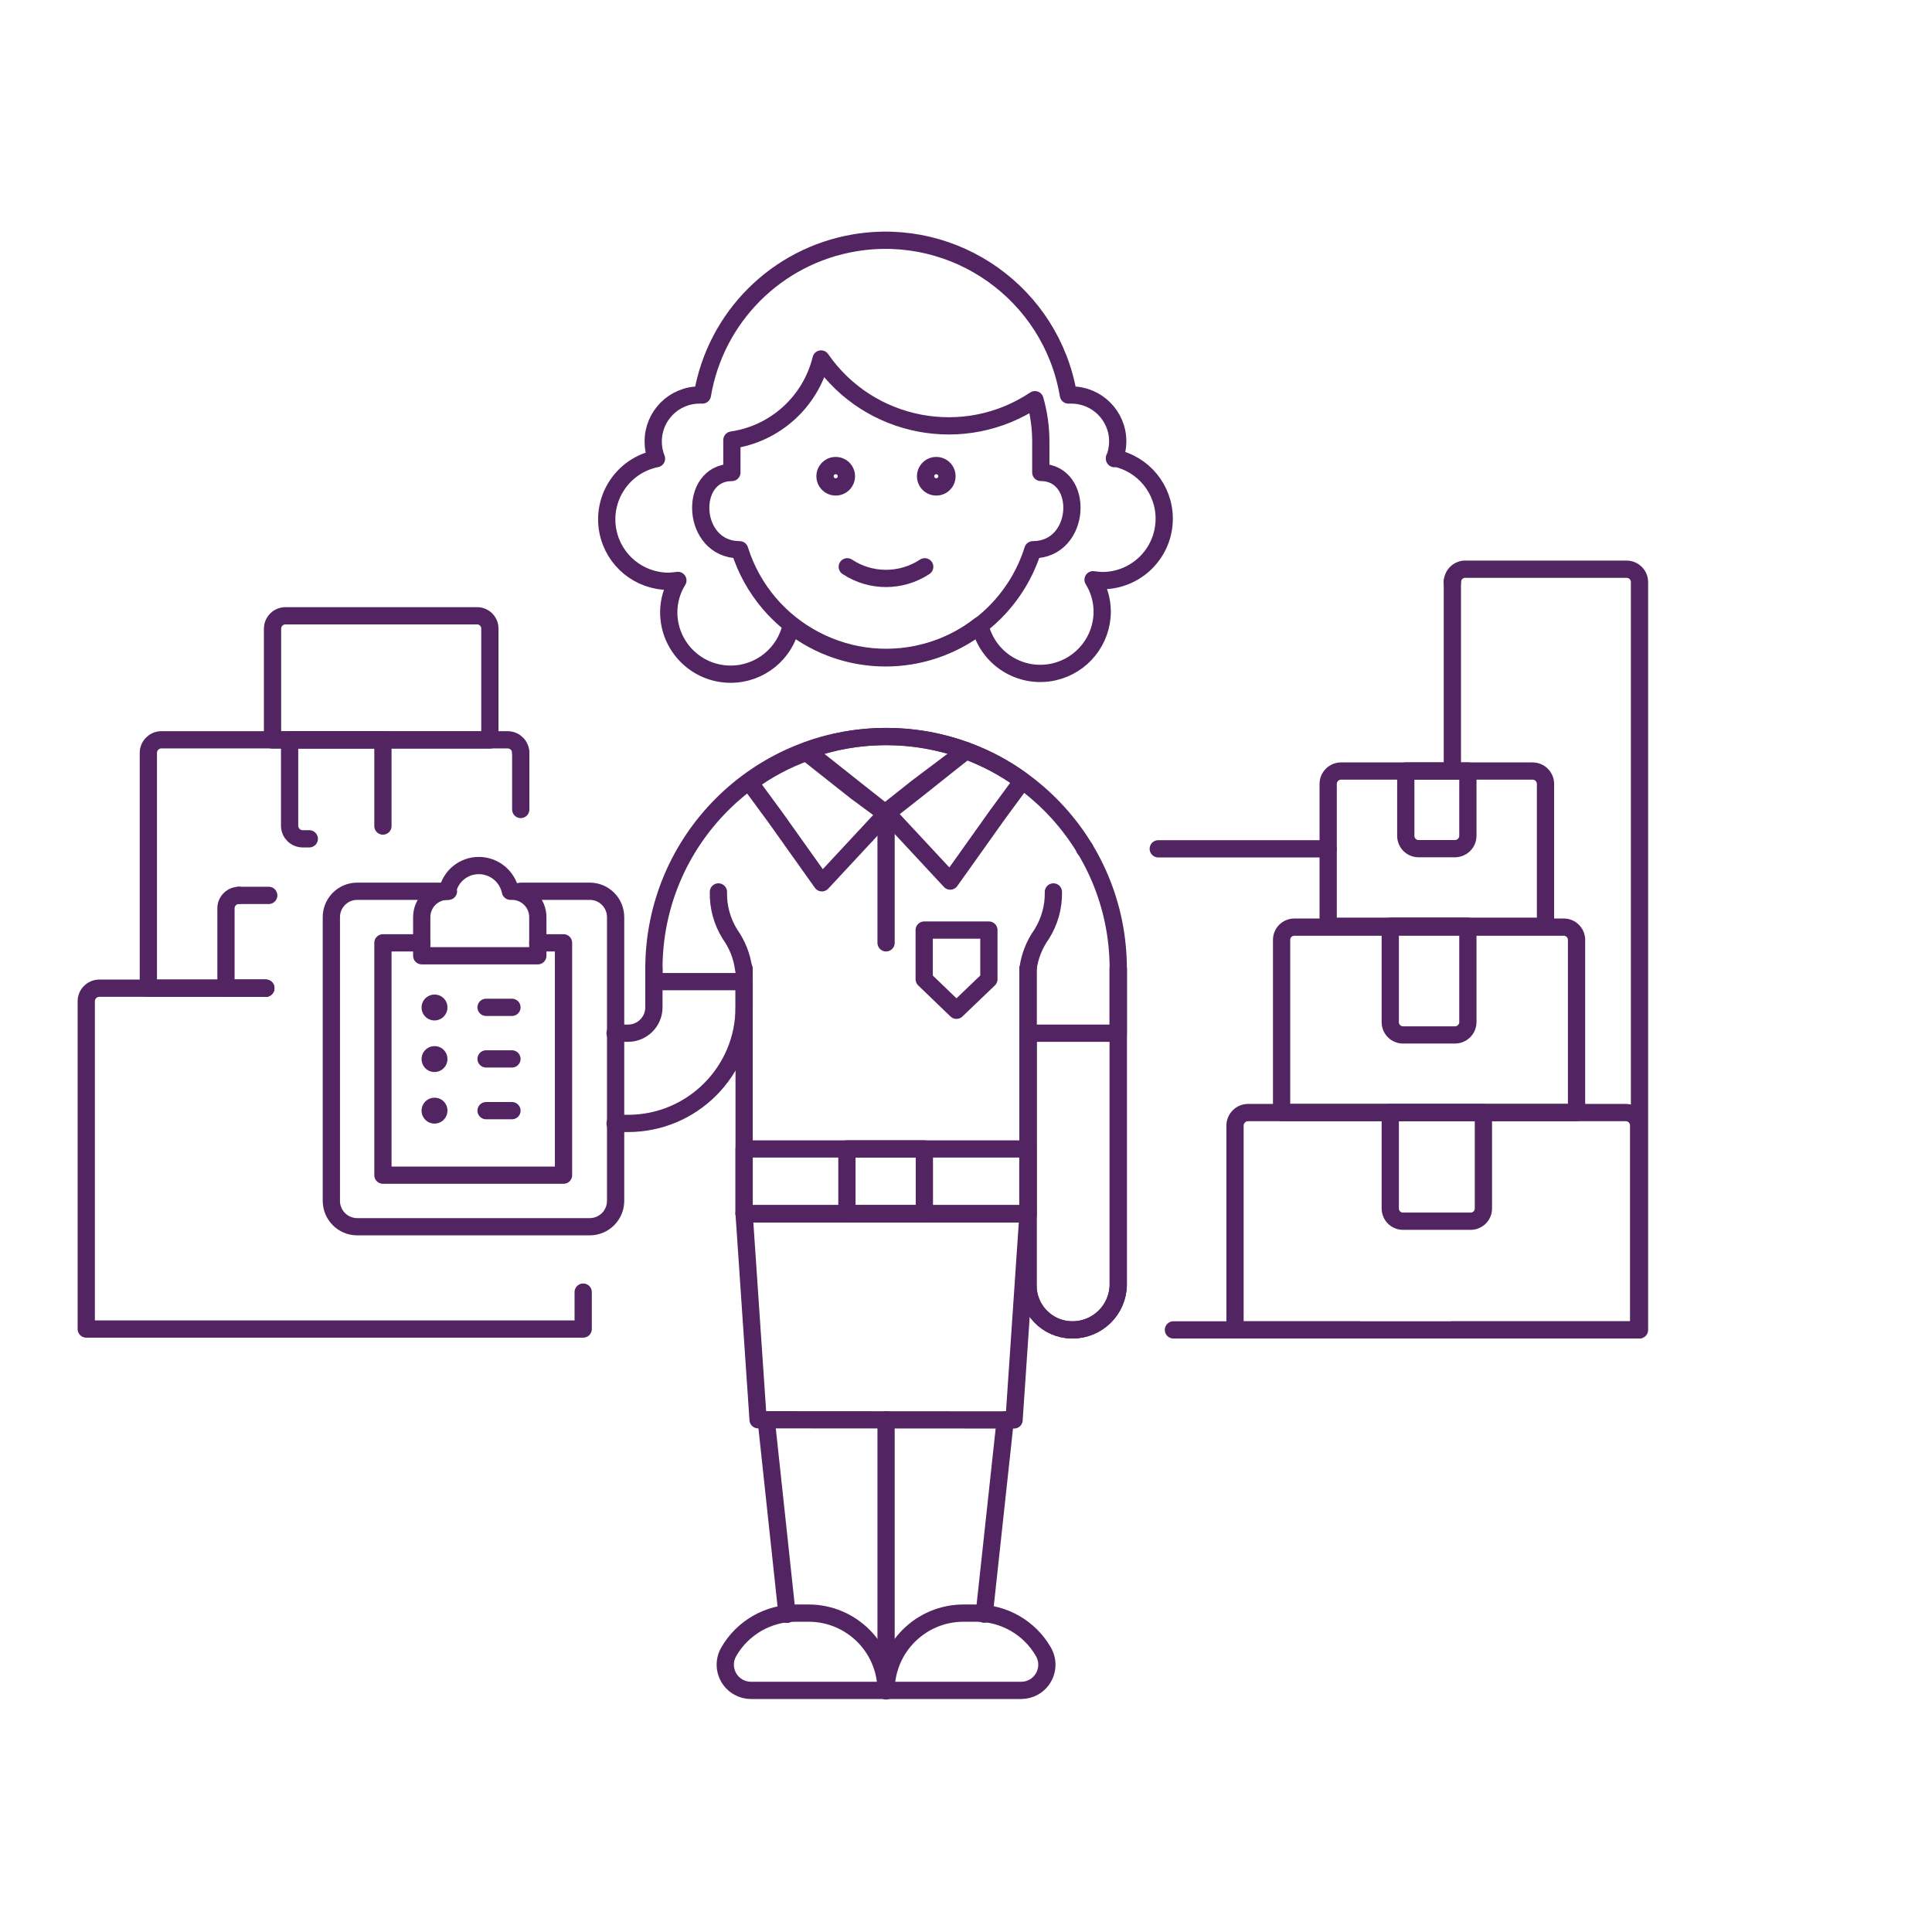 <?xml version="1.0" encoding="UTF-8"?>
<svg width="500" height="500" version="1.1" viewBox="0 0 500 500" xmlns="http://www.w3.org/2000/svg" xmlns:xlink="http://www.w3.org/1999/xlink">
    <!--Generated by IJSVG (https://github.com/iconjar/IJSVG)-->
    <defs>
        <path d="M59.6,56.16v18.32l2.30761e-08,-1.18394e-06c-0.028,1.419 1.1,2.592 2.519,2.62c0.024,0 0.047,0.001 0.071,0l1.078e-07,-3.99893e-10c1.448,-0.005 2.624,-1.172 2.64,-2.62v-18.32" id="a"></path>
    </defs>
    <g transform="scale(4.464)">
        <path fill="none" stroke="#522462" stroke-linecap="round" stroke-linejoin="round" stroke-width="1" d="M64.61,26.59l1.33461e-07,-3.42864e-07c0.124,-0.319 0.189,-0.658 0.19,-1l6.42189e-11,-1.85874e-05c0,-1.486 -1.204,-2.69 -2.69,-2.69c-0.003,0 -0.007,6.21887e-06 -0.01,1.86566e-05h-0.16l7.01566e-08,4.15754e-07c-0.989,-5.86 -6.541,-9.808 -12.4,-8.82c-4.518,0.762 -8.057,4.302 -8.82,8.82h-0.16l-1.17584e-07,3.55271e-15c-1.486,6.49397e-08 -2.69,1.204 -2.69,2.69c0,0 0,0 0,0l-7.64184e-08,7.07255e-06c-0.004,0.343 0.061,0.683 0.19,1l-2.78121e-07,5.57398e-08c-1.944,0.39 -3.204,2.281 -2.815,4.225c0.337,1.679 1.812,2.887 3.525,2.885l9.09727e-08,-3.45814e-09c0.177,-0.007 0.354,-0.023 0.53,-0.05l-1.565e-07,2.50998e-07c-0.344,0.552 -0.528,1.189 -0.53,1.84l-8.46352e-08,4.78894e-05c-0.003,1.983 1.601,3.593 3.584,3.596c1.695,0.003 3.161,-1.179 3.516,-2.836l-1.13746e-07,-8.92687e-08c3.211,2.52 7.729,2.52 10.94,1.78537e-07l-1.46467e-07,-6.41749e-07c0.441,1.933 2.366,3.142 4.299,2.701c1.633,-0.373 2.792,-1.826 2.791,-3.501l1.23233e-07,3.65624e-05c-0.002,-0.651 -0.186,-1.288 -0.53,-1.84l-1.05617e-07,-1.59762e-08c0.176,0.027 0.353,0.043 0.53,0.05l4.55838e-08,5.75895e-11c1.983,0.003 3.592,-1.603 3.595,-3.585c0.002,-1.712 -1.205,-3.188 -2.885,-3.525Z"></path>
        <path fill="none" stroke="#522462" stroke-linecap="round" stroke-linejoin="round" stroke-width="1" d="M60.34,27.39v-1.8l3.49254e-07,0.002c0,-0.819 -0.114,-1.633 -0.339,-2.42l-3.74949e-07,2.50551e-07c-4.085,2.729 -9.604,1.679 -12.4,-2.36l2.77676e-07,-1.13544e-06c-0.605,2.474 -2.65,4.333 -5.17,4.7c0,0 0,0.06 0,0.08v1.8c-2.56,0 -2.39,4.48 0.45,4.48v0l-3.1016e-07,-9.86766e-07c1.476,4.694 6.477,7.304 11.172,5.828c2.779,-0.873 4.955,-3.05 5.828,-5.828v0c2.849,-0.002 3.019,-4.482 0.459,-4.482Z"></path>
        <path fill="none" stroke="#522462" stroke-linecap="round" stroke-linejoin="round" stroke-width="1" d="M49.12,32.86l-3.00703e-07,-1.98855e-07c1.361,0.9 3.129,0.9 4.49,3.9771e-07"></path>
        <path fill="#522462" d="M48.45,27.49l-5.24537e-09,-3.55271e-15c0.066,-2.89694e-09 0.12,0.054 0.12,0.12c2.89694e-09,0.066 -0.054,0.12 -0.12,0.12c-0.066,2.89694e-09 -0.12,-0.054 -0.12,-0.12c0,0 0,-3.55271e-15 0,-3.55271e-15v1.81195e-08c-1.00071e-08,-0.066 0.054,-0.12 0.12,-0.12m0,-1h-4.89568e-08c-0.619,2.70381e-08 -1.12,0.501 -1.12,1.12c2.70381e-08,0.619 0.501,1.12 1.12,1.12c0.619,-2.70381e-08 1.12,-0.501 1.12,-1.12c0,0 0,0 0,0v0c0,-0.619 -0.501,-1.12 -1.12,-1.12Z"></path>
        <path fill="#522462" d="M54.28,27.49l-5.24537e-09,-3.55271e-15c0.066,-2.89694e-09 0.12,0.054 0.12,0.12c2.89694e-09,0.066 -0.054,0.12 -0.12,0.12c-0.066,2.89694e-09 -0.12,-0.054 -0.12,-0.12c0,0 0,-3.55271e-15 0,-3.55271e-15v1.81195e-08c-1.00071e-08,-0.066 0.054,-0.12 0.12,-0.12m0,-1h-4.89568e-08c-0.619,2.70381e-08 -1.12,0.501 -1.12,1.12c2.70381e-08,0.619 0.501,1.12 1.12,1.12c0.619,-2.70381e-08 1.12,-0.501 1.12,-1.12c0,0 0,0 0,0v0c0,-0.619 -0.501,-1.12 -1.12,-1.12Z"></path>
        <path fill="none" stroke="#522462" stroke-linecap="round" stroke-linejoin="round" stroke-width="1" d="M68.03,77.1h3.56h7.21"></path>
        <path fill="none" stroke="#522462" stroke-linecap="round" stroke-linejoin="round" stroke-width="1" d="M77,49.21h-9.85"></path>
        <path fill="none" stroke="#522462" stroke-linecap="round" stroke-linejoin="round" stroke-width="1" d="M62.9,49.21h-0.02"></path>
        <path fill="none" stroke="#522462" stroke-linecap="round" stroke-linejoin="round" stroke-width="1" d="M84.2,33.75l-2.34467e-08,-1.0572e-05c-0.001,-0.414 0.334,-0.751 0.748,-0.752c0.017,-3.81083e-05 0.034,0.001 0.052,0.002h9.3h-3.27835e-08c0.414,-1.81059e-08 0.75,0.336 0.75,0.75v43.35h-10.85"></path>
        <path fill="none" stroke="#522462" stroke-linecap="round" stroke-linejoin="round" stroke-width="1" d="M15.41,57.29h-9.67l4.16129e-08,-1.09545e-09c-0.412,0.011 -0.74,0.348 -0.74,0.76v19h28.81v-2.14"></path>
        <path fill="none" stroke="#522462" stroke-linecap="round" stroke-linejoin="round" stroke-width="1" d="M95,77.1h-23.4v-11.85l-2.54462e-08,1.94658e-06c0.005,-0.412 0.338,-0.745 0.75,-0.75h21.9h-3.27835e-08c0.414,-1.81059e-08 0.75,0.336 0.75,0.75Z"></path>
        <path fill="none" stroke="#522462" stroke-linecap="round" stroke-linejoin="round" stroke-width="1" d="M85.25,70.8h-3.9l3.14206e-09,-4.27463e-11c-0.409,0.006 -0.744,-0.321 -0.75,-0.73c-9.13328e-05,-0.007 -9.13328e-05,-0.013 -8.55067e-11,-0.02v-5.55h5.4v5.55l7.26772e-10,5.34103e-08c0.006,0.409 -0.321,0.744 -0.73,0.75c-0.007,9.13323e-05 -0.013,9.13318e-05 -0.02,-1.45354e-09Z"></path>
        <path fill="none" stroke="#522462" stroke-linecap="round" stroke-linejoin="round" stroke-width="1" d="M91.4,64.5h-17.1v-10l-3.97364e-10,-2.92014e-08c-0.006,-0.409 0.321,-0.744 0.73,-0.75c0.007,-9.13325e-05 0.013,-9.13322e-05 0.02,7.94707e-10h15.6l2.03778e-08,-2.77289e-10c0.409,-0.006 0.744,0.321 0.75,0.73c9.13326e-05,0.007 9.13324e-05,0.013 -5.54579e-10,0.02Z"></path>
        <path fill="none" stroke="#522462" stroke-linecap="round" stroke-linejoin="round" stroke-width="1" d="M84.35,60h-3l3.14206e-09,-4.27534e-11c-0.409,0.006 -0.744,-0.321 -0.75,-0.73c-9.13328e-05,-0.007 -9.13328e-05,-0.013 -8.55067e-11,-0.02v-5.55h4.5v5.55h1.42109e-14c0,0.414 -0.336,0.75 -0.75,0.75Z"></path>
        <path fill="none" stroke="#522462" stroke-linecap="round" stroke-linejoin="round" stroke-width="1" d="M15.41,57.29h-6.81v-13.64l-2.4647e-10,-7.12642e-07c-0,-0.412 0.328,-0.749 0.74,-0.76h20.11l-1.74635e-08,-4.59721e-10c0.412,0.011 0.74,0.348 0.74,0.76"></path>
        <path fill="none" stroke="#522462" stroke-linecap="round" stroke-linejoin="round" stroke-width="1" d="M22.2,47.89v-5h-5.41v5l-1.08706e-08,-4.12943e-07c0.011,0.412 0.348,0.74 0.76,0.74h0.38"></path>
        <path fill="none" stroke="#522462" stroke-linecap="round" stroke-linejoin="round" stroke-width="1" d="M28.4,42.9h-12.6v-6.45l8.88178e-15,1.13247e-07c-6.25445e-08,-0.414 0.336,-0.75 0.75,-0.75h11.1l2.03778e-08,-2.77289e-10c0.409,-0.006 0.744,0.321 0.75,0.73c9.13326e-05,0.007 9.13324e-05,0.013 -5.54575e-10,0.02Z"></path>
        <path fill="none" stroke="#522462" stroke-linecap="round" stroke-linejoin="round" stroke-width="1" d="M89.6,53.7h-12.6v-8.25l1.42109e-14,1.13247e-07c-6.25445e-08,-0.414 0.336,-0.75 0.75,-0.75h11.1h-3.27835e-08c0.414,-1.81059e-08 0.75,0.336 0.75,0.75Z"></path>
        <path fill="none" stroke="#522462" stroke-linecap="round" stroke-linejoin="round" stroke-width="1" d="M84.35,49.2h-2.1l3.14206e-09,-4.27534e-11c-0.409,0.006 -0.744,-0.321 -0.75,-0.73c-9.13328e-05,-0.007 -9.13328e-05,-0.013 -8.55067e-11,-0.02v-3.75h3.6v3.75h1.42109e-14c0,0.414 -0.336,0.75 -0.75,0.75Z"></path>
        <path fill="none" stroke="#522462" stroke-linecap="round" stroke-linejoin="round" stroke-width="1" d="M15.41,57.29h-2.31v-4.64l-1.68327e-08,1.26242e-06c0.005,-0.41 0.34,-0.74 0.75,-0.74"></path>
        <path fill="none" stroke="#522462" stroke-linecap="round" stroke-linejoin="round" stroke-width="1" d="M44.42,82.31l1.21,11.28"></path>
        <path fill="none" stroke="#522462" stroke-linecap="round" stroke-linejoin="round" stroke-width="1" d="M57.06,93.58l1.22,-11.26"></path>
        <path fill="none" stroke="#522462" stroke-linecap="round" stroke-linejoin="round" stroke-width="1" d="M51.37,82.31v15.72"></path>
        <path fill="none" stroke="#522462" stroke-linecap="round" stroke-linejoin="round" stroke-width="1" d="M58.79,82.32l0.81,-11.95h-16.46l0.81,11.94l14.84,0.01Z"></path>
        <path fill="none" stroke="#522462" stroke-linecap="round" stroke-linejoin="round" stroke-width="1" d="M51.37,98l1.63251e-07,7.35701e-05c-0.005,-2.476 -2.014,-4.48 -4.49,-4.48h-0.75l5.91449e-08,7.91402e-11c-1.601,-0.002 -3.081,0.852 -3.88,2.24l-4.10405e-09,7.04514e-09c-0.414,0.711 -0.174,1.623 0.537,2.037c0.228,0.133 0.488,0.203 0.752,0.203Z"></path>
        <path fill="none" stroke="#522462" stroke-linecap="round" stroke-linejoin="round" stroke-width="1" d="M51.37,98l-1.63448e-07,7.36595e-05c0.005,-2.476 2.014,-4.48 4.49,-4.48h0.75l8.29407e-08,-1.10987e-10c1.601,-0.002 3.081,0.852 3.88,2.24l4.55296e-08,7.81575e-08c0.414,0.711 0.174,1.623 -0.537,2.037c-0.228,0.133 -0.488,0.203 -0.752,0.203Z"></path>
        <path fill="none" stroke="#522462" stroke-linecap="round" stroke-linejoin="round" stroke-width="1" d="M64.83,56.16v0c0,-7.434 -6.026,-13.46 -13.46,-13.46c-7.434,0 -13.46,6.026 -13.46,13.46v0.75h5.23v13.46h16.46v-10.47h5.23Z"></path>
        <path fill="none" stroke="#522462" stroke-linecap="round" stroke-linejoin="round" stroke-width="1" d="M56,43.52l-2.85,2.27l-1.77,1.39l-1.76,-1.39l-2.86,-2.27l8.38471e-07,-3.07447e-07c2.983,-1.094 6.257,-1.094 9.24,6.14894e-07Z"></path>
        <use fill="none" stroke="#522462" stroke-linecap="round" stroke-linejoin="round" stroke-width="1" xlink:href="#a"></use>
        <use fill="none" stroke="#522462" stroke-linecap="round" stroke-linejoin="round" stroke-width="1" xlink:href="#a"></use>
        <path fill="none" stroke="#522462" stroke-linecap="round" stroke-linejoin="round" stroke-width="1" d="M51.37,47.18l-3.72,4l-2.71,-3.81l-1.47,-2l-8.97633e-07,6.63195e-07c1.002,-0.74 2.107,-1.33 3.28,-1.75l2.87,2.27Z"></path>
        <path fill="none" stroke="#522462" stroke-linecap="round" stroke-linejoin="round" stroke-width="1" d="M59.27,45.27l-1.47,2l-2.71,3.81l-3.72,-4l1.75,-1.39l2.88,-2.17l-6.70771e-07,-2.41464e-07c1.169,0.421 2.271,1.011 3.27,1.75Z"></path>
        <path fill="none" stroke="#522462" stroke-linecap="round" stroke-linejoin="round" stroke-width="1" d="M43.11,56.16l2.08512e-07,1.54235e-06c-0.097,-0.721 -0.369,-1.407 -0.79,-2l-6.81547e-08,-1.09266e-07c-0.458,-0.734 -0.691,-1.585 -0.67,-2.45"></path>
        <path fill="none" stroke="#522462" stroke-linecap="round" stroke-linejoin="round" stroke-width="1" d="M51.37,47.18v7.48"></path>
        <path fill="none" stroke="#522462" stroke-linecap="round" stroke-linejoin="round" stroke-width="1" d="M57.33,56.77l-1.88,1.8l-1.87,-1.8v-2.85h3.75v2.85Z"></path>
        <path fill="none" stroke="#522462" stroke-linecap="round" stroke-linejoin="round" stroke-width="1" d="M43.14,66.61h16.45v3.76h-16.45Z"></path>
        <path fill="none" stroke="#522462" stroke-linecap="round" stroke-linejoin="round" stroke-width="1" d="M49.1,66.61h4.49v3.76h-4.49Z"></path>
        <path fill="none" stroke="#522462" stroke-linecap="round" stroke-linejoin="round" stroke-width="1" d="M59.6,56.16l-2.07318e-07,1.53352e-06c0.097,-0.721 0.369,-1.407 0.79,-2l-8.05714e-08,1.27999e-07c0.461,-0.733 0.698,-1.584 0.68,-2.45"></path>
        <path fill="none" stroke="#522462" stroke-linecap="round" stroke-linejoin="round" stroke-width="1" d="M37.91,56.16v2.24v0c0,0.828 -0.672,1.5 -1.5,1.5h-0.75"></path>
        <path fill="none" stroke="#522462" stroke-linecap="round" stroke-linejoin="round" stroke-width="1" d="M35.66,65.13h0.75l-2.94178e-07,-1.42109e-14c3.717,1.6247e-07 6.73,-3.013 6.73,-6.73c0,0 0,-7.10543e-15 0,-7.10543e-15v-2.24"></path>
        <path fill="none" stroke="#522462" stroke-linecap="round" stroke-linejoin="round" stroke-width="1" d="M30.2,51.67h4l3.00043e-08,2.00039e-10c0.825,0.005 1.49,0.675 1.49,1.5v16.45l3.70378e-10,3.33337e-05c0,0.825 -0.666,1.494 -1.49,1.5h-13.49h-6.55671e-08c-0.828,-3.62117e-08 -1.5,-0.672 -1.5,-1.5c0,0 0,0 0,0v-16.45l1.77636e-14,2.26494e-07c-1.25089e-07,-0.828 0.672,-1.5 1.5,-1.5h5.29"></path>
        <path fill="none" stroke="#522462" stroke-linecap="round" stroke-linejoin="round" stroke-width="1" d="M29.68,51.67h-6.55671e-08c0.828,-3.62117e-08 1.5,0.672 1.5,1.5v2.24h-6.73v-2.24l-3.7036e-10,-3.31072e-05c-1.24502e-07,-0.825 0.666,-1.494 1.49,-1.5v0l-1.72399e-08,8.69022e-08c0.172,-0.868 0.935,-1.493 1.82,-1.49l5.1281e-08,2.69651e-11c0.886,0 1.65,0.623 1.83,1.49Z"></path>
        <path fill="none" stroke="#522462" stroke-linecap="round" stroke-linejoin="round" stroke-width="1" d="M31.18,54.66h1.49v13.47h-10.47v-13.47h2.25"></path>
        <path fill="#522462" d="M25.19,57.66l2.86164e-08,-2.53664e-12c-0.414,3.68048e-05 -0.75,0.336 -0.75,0.75c3.68048e-05,0.414 0.336,0.75 0.75,0.75c0.414,-3.68048e-05 0.75,-0.336 0.75,-0.75c-2.94217e-07,-0.003 -2.25168e-05,-0.007 -6.66662e-05,-0.01l3.085e-09,-6.75707e-05c0,-0.409 -0.331,-0.74 -0.74,-0.74c-0.003,0 -0.007,2.28295e-05 -0.01,6.84869e-05Z"></path>
        <path fill="#522462" d="M25.19,60.65l2.86164e-08,-2.54374e-12c-0.414,3.68048e-05 -0.75,0.336 -0.75,0.75c3.68048e-05,0.414 0.336,0.75 0.75,0.75c0.414,-3.68048e-05 0.75,-0.336 0.75,-0.75c-2.94217e-07,-0.003 -2.25168e-05,-0.007 -6.66662e-05,-0.01l3.085e-09,-6.75707e-05c0,-0.409 -0.331,-0.74 -0.74,-0.74c-0.003,0 -0.007,2.28295e-05 -0.01,6.84869e-05Z"></path>
        <path fill="#522462" d="M25.19,63.64h-3.27835e-08c-0.414,1.81059e-08 -0.75,0.336 -0.75,0.75c1.81059e-08,0.414 0.336,0.75 0.75,0.75c0.414,-1.81059e-08 0.75,-0.336 0.75,-0.75l7.26772e-10,-5.34103e-08c0.006,-0.409 -0.321,-0.744 -0.73,-0.75c-0.007,-9.13323e-05 -0.013,-9.13318e-05 -0.02,1.45354e-09Z"></path>
        <path fill="none" stroke="#522462" stroke-linecap="round" stroke-linejoin="round" stroke-width="1" d="M28.18,58.4h1.5"></path>
        <path fill="none" stroke="#522462" stroke-linecap="round" stroke-linejoin="round" stroke-width="1" d="M28.18,61.39h1.5"></path>
        <path fill="none" stroke="#522462" stroke-linecap="round" stroke-linejoin="round" stroke-width="1" d="M28.18,64.39h1.5"></path>
        <path fill="none" stroke="#522462" stroke-linecap="round" stroke-linejoin="round" stroke-width="1" d="M84.2,44.7v-11"></path>
        <path fill="none" stroke="#522462" stroke-linecap="round" stroke-linejoin="round" stroke-width="1" d="M15.58,51.91h-1.73"></path>
        <path fill="none" stroke="#522462" stroke-linecap="round" stroke-linejoin="round" stroke-width="1" d="M30.19,46.93v-3.28"></path>
    </g>
</svg>